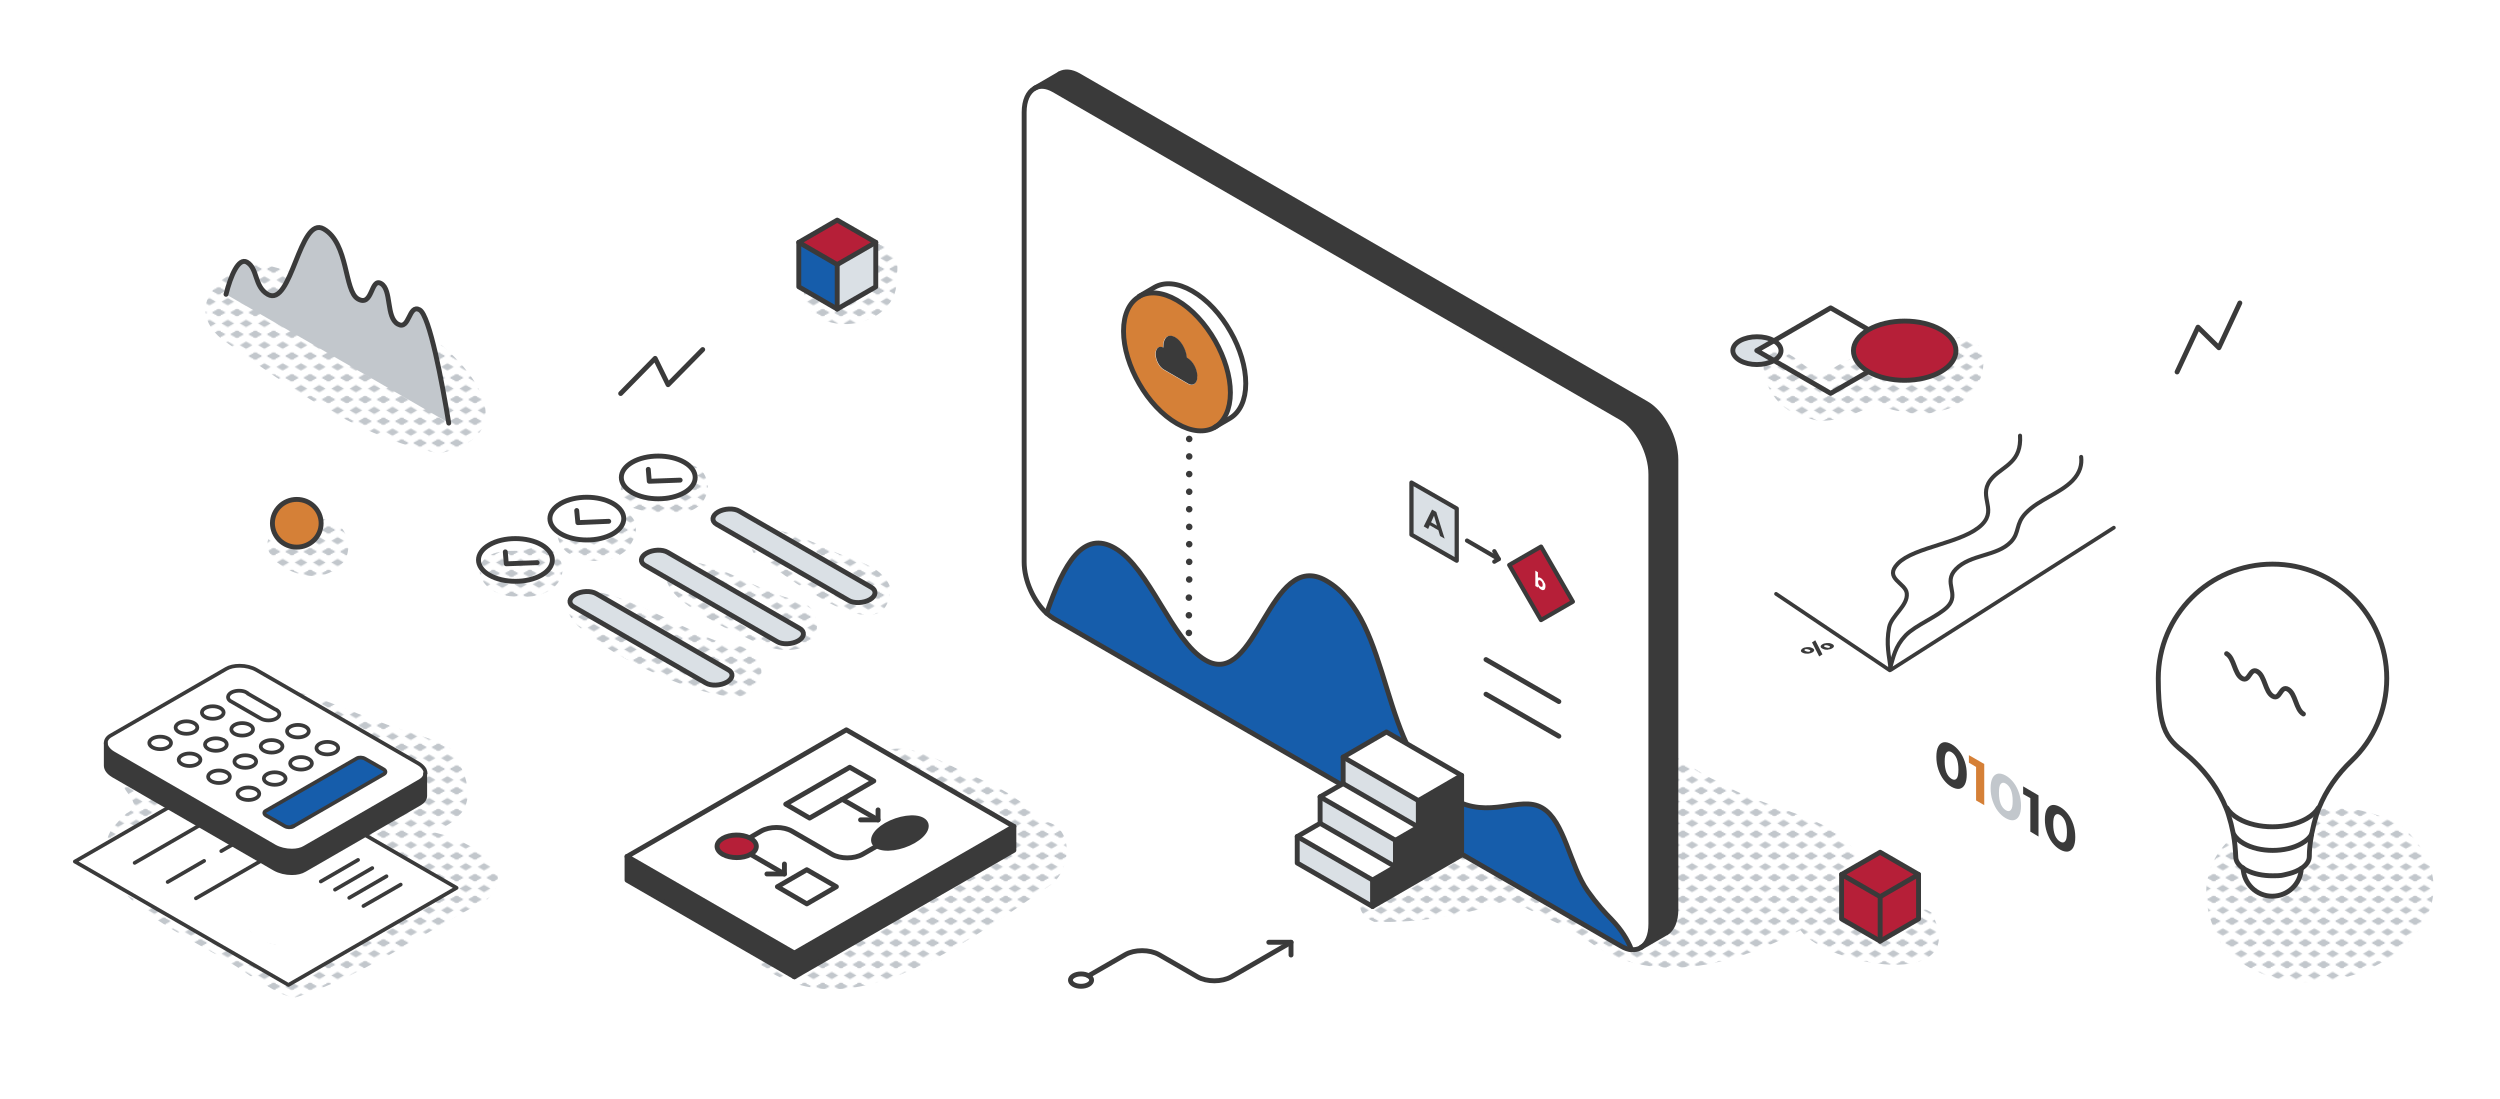 <?xml version="1.0" encoding="UTF-8"?>
<svg xmlns="http://www.w3.org/2000/svg" xmlns:xlink="http://www.w3.org/1999/xlink" id="Layer_1" data-name="Layer 1" version="1.1" viewBox="0 0 1529.8 672.4">
  <defs>
    <style>
      .cls-1 {
        fill: url(#New_Pattern-7);
      }

      .cls-1, .cls-2, .cls-3, .cls-4, .cls-5, .cls-6, .cls-7, .cls-8, .cls-9, .cls-10, .cls-11, .cls-12, .cls-13, .cls-14, .cls-15, .cls-16, .cls-17 {
        stroke-width: 0px;
      }

      .cls-2 {
        fill: url(#New_Pattern-4);
      }

      .cls-3 {
        fill: url(#New_Pattern-3);
      }

      .cls-4 {
        fill: url(#New_Pattern-9);
      }

      .cls-5 {
        fill: url(#New_Pattern-2);
      }

      .cls-6 {
        fill: url(#New_Pattern-5);
      }

      .cls-7 {
        fill: url(#New_Pattern-8);
      }

      .cls-8 {
        fill: url(#New_Pattern-6);
      }

      .cls-9, .cls-18 {
        fill: #b61f38;
      }

      .cls-19 {
        stroke-width: 2.3px;
      }

      .cls-19, .cls-20, .cls-18, .cls-21, .cls-22, .cls-23, .cls-24, .cls-25, .cls-26, .cls-27 {
        stroke: #3a3a3a;
        stroke-linecap: round;
        stroke-linejoin: round;
      }

      .cls-19, .cls-10, .cls-21, .cls-22, .cls-23, .cls-24, .cls-25, .cls-26, .cls-27 {
        fill: none;
      }

      .cls-20, .cls-18, .cls-21 {
        stroke-width: 3px;
      }

      .cls-20, .cls-15 {
        fill: #d58037;
      }

      .cls-11 {
        fill: #c2c7cc;
      }

      .cls-12 {
        fill: #3a3a3a;
      }

      .cls-22 {
        stroke-dasharray: 0 0 0 0 0 0 0 10.8;
      }

      .cls-22, .cls-26 {
        stroke-width: 4px;
      }

      .cls-13 {
        fill: url(#New_Pattern);
      }

      .cls-14 {
        fill: #165dab;
      }

      .cls-23 {
        stroke-width: 2.6px;
      }

      .cls-24 {
        stroke-width: 2.6px;
      }

      .cls-25 {
        stroke-width: 2.5px;
      }

      .cls-16 {
        fill: #fff;
      }

      .cls-17 {
        fill: #dae0e5;
      }

      .cls-27 {
        stroke-width: 2.3px;
      }
    </style>
    <pattern id="New_Pattern" data-name="New Pattern" x="0" y="0" width="16" height="19" patternTransform="translate(-5018.2 -10714.7) scale(.7 -.7)" patternUnits="userSpaceOnUse" viewBox="0 0 16 19">
      <g>
        <rect class="cls-10" width="16" height="19"></rect>
        <g>
          <rect class="cls-10" width="16" height="19"></rect>
          <polygon class="cls-11" points="16 -3.2 10.5 0 16 3.2 21.5 0 16 -3.2"></polygon>
          <g>
            <polygon class="cls-11" points="16 -3.2 10.5 0 16 3.2 21.5 0 16 -3.2"></polygon>
            <polygon class="cls-11" points="0 -3.2 -5.5 0 0 3.2 5.5 0 0 -3.2"></polygon>
          </g>
          <polygon class="cls-11" points="0 -3.2 -5.5 0 0 3.2 5.5 0 0 -3.2"></polygon>
          <g>
            <polygon class="cls-11" points="16 -3.2 10.5 0 16 3.2 21.5 0 16 -3.2"></polygon>
            <polygon class="cls-11" points="16 15.8 10.5 19 16 22.2 21.5 19 16 15.8"></polygon>
          </g>
          <g>
            <polygon class="cls-11" points="16 -3.2 10.5 0 16 3.2 21.5 0 16 -3.2"></polygon>
            <polygon class="cls-11" points="0 -3.2 -5.5 0 0 3.2 5.5 0 0 -3.2"></polygon>
            <polygon class="cls-11" points="8 6.3 2.5 9.5 8 12.7 13.5 9.5 8 6.3"></polygon>
            <polygon class="cls-11" points="16 15.8 10.5 19 16 22.2 21.5 19 16 15.8"></polygon>
            <polygon class="cls-11" points="0 15.8 -5.5 19 0 22.2 5.5 19 0 15.8"></polygon>
          </g>
          <g>
            <polygon class="cls-11" points="0 -3.2 -5.5 0 0 3.2 5.5 0 0 -3.2"></polygon>
            <polygon class="cls-11" points="0 15.8 -5.5 19 0 22.2 5.5 19 0 15.8"></polygon>
          </g>
          <polygon class="cls-11" points="16 15.8 10.5 19 16 22.2 21.5 19 16 15.8"></polygon>
          <g>
            <polygon class="cls-11" points="16 15.8 10.5 19 16 22.2 21.5 19 16 15.8"></polygon>
            <polygon class="cls-11" points="0 15.8 -5.5 19 0 22.2 5.5 19 0 15.8"></polygon>
          </g>
          <polygon class="cls-11" points="0 15.8 -5.5 19 0 22.2 5.5 19 0 15.8"></polygon>
        </g>
      </g>
    </pattern>
    <pattern id="New_Pattern-2" data-name="New Pattern-2" x="0" y="0" width="16" height="19" patternTransform="translate(-5018.2 -10714.7) scale(.7 -.7)" patternUnits="userSpaceOnUse" viewBox="0 0 16 19">
      <g>
        <rect class="cls-10" width="16" height="19"></rect>
        <g>
          <rect class="cls-10" width="16" height="19"></rect>
          <polygon class="cls-11" points="16 -3.2 10.5 0 16 3.2 21.5 0 16 -3.2"></polygon>
          <g>
            <polygon class="cls-11" points="16 -3.2 10.5 0 16 3.2 21.5 0 16 -3.2"></polygon>
            <polygon class="cls-11" points="0 -3.2 -5.5 0 0 3.2 5.5 0 0 -3.2"></polygon>
          </g>
          <polygon class="cls-11" points="0 -3.2 -5.5 0 0 3.2 5.5 0 0 -3.2"></polygon>
          <g>
            <polygon class="cls-11" points="16 -3.2 10.5 0 16 3.2 21.5 0 16 -3.2"></polygon>
            <polygon class="cls-11" points="16 15.8 10.5 19 16 22.2 21.5 19 16 15.8"></polygon>
          </g>
          <g>
            <polygon class="cls-11" points="16 -3.2 10.5 0 16 3.2 21.5 0 16 -3.2"></polygon>
            <polygon class="cls-11" points="0 -3.2 -5.5 0 0 3.2 5.5 0 0 -3.2"></polygon>
            <polygon class="cls-11" points="8 6.3 2.5 9.5 8 12.7 13.5 9.5 8 6.3"></polygon>
            <polygon class="cls-11" points="16 15.8 10.5 19 16 22.2 21.5 19 16 15.8"></polygon>
            <polygon class="cls-11" points="0 15.8 -5.5 19 0 22.2 5.5 19 0 15.8"></polygon>
          </g>
          <g>
            <polygon class="cls-11" points="0 -3.2 -5.5 0 0 3.2 5.5 0 0 -3.2"></polygon>
            <polygon class="cls-11" points="0 15.8 -5.5 19 0 22.2 5.5 19 0 15.8"></polygon>
          </g>
          <polygon class="cls-11" points="16 15.8 10.5 19 16 22.2 21.5 19 16 15.8"></polygon>
          <g>
            <polygon class="cls-11" points="16 15.8 10.5 19 16 22.2 21.5 19 16 15.8"></polygon>
            <polygon class="cls-11" points="0 15.8 -5.5 19 0 22.2 5.5 19 0 15.8"></polygon>
          </g>
          <polygon class="cls-11" points="0 15.8 -5.5 19 0 22.2 5.5 19 0 15.8"></polygon>
        </g>
      </g>
    </pattern>
    <pattern id="New_Pattern-3" data-name="New Pattern-3" x="0" y="0" width="16" height="19" patternTransform="translate(-5018.2 -10714.7) scale(.7 -.7)" patternUnits="userSpaceOnUse" viewBox="0 0 16 19">
      <g>
        <rect class="cls-10" width="16" height="19"></rect>
        <g>
          <rect class="cls-10" width="16" height="19"></rect>
          <polygon class="cls-11" points="16 -3.2 10.5 0 16 3.2 21.5 0 16 -3.2"></polygon>
          <g>
            <polygon class="cls-11" points="16 -3.2 10.5 0 16 3.2 21.5 0 16 -3.2"></polygon>
            <polygon class="cls-11" points="0 -3.2 -5.5 0 0 3.2 5.5 0 0 -3.2"></polygon>
          </g>
          <polygon class="cls-11" points="0 -3.2 -5.5 0 0 3.2 5.5 0 0 -3.2"></polygon>
          <g>
            <polygon class="cls-11" points="16 -3.2 10.5 0 16 3.2 21.5 0 16 -3.2"></polygon>
            <polygon class="cls-11" points="16 15.8 10.5 19 16 22.2 21.5 19 16 15.8"></polygon>
          </g>
          <g>
            <polygon class="cls-11" points="16 -3.2 10.5 0 16 3.2 21.5 0 16 -3.2"></polygon>
            <polygon class="cls-11" points="0 -3.2 -5.5 0 0 3.2 5.5 0 0 -3.2"></polygon>
            <polygon class="cls-11" points="8 6.3 2.5 9.5 8 12.7 13.5 9.5 8 6.3"></polygon>
            <polygon class="cls-11" points="16 15.8 10.5 19 16 22.2 21.5 19 16 15.8"></polygon>
            <polygon class="cls-11" points="0 15.8 -5.5 19 0 22.2 5.5 19 0 15.8"></polygon>
          </g>
          <g>
            <polygon class="cls-11" points="0 -3.2 -5.5 0 0 3.2 5.5 0 0 -3.2"></polygon>
            <polygon class="cls-11" points="0 15.8 -5.5 19 0 22.2 5.5 19 0 15.8"></polygon>
          </g>
          <polygon class="cls-11" points="16 15.8 10.5 19 16 22.2 21.5 19 16 15.8"></polygon>
          <g>
            <polygon class="cls-11" points="16 15.8 10.5 19 16 22.2 21.5 19 16 15.8"></polygon>
            <polygon class="cls-11" points="0 15.8 -5.5 19 0 22.2 5.5 19 0 15.8"></polygon>
          </g>
          <polygon class="cls-11" points="0 15.8 -5.5 19 0 22.2 5.5 19 0 15.8"></polygon>
        </g>
      </g>
    </pattern>
    <pattern id="New_Pattern-4" data-name="New Pattern-4" x="0" y="0" width="16" height="19" patternTransform="translate(-5018.2 -10714.7) scale(.7 -.7)" patternUnits="userSpaceOnUse" viewBox="0 0 16 19">
      <g>
        <rect class="cls-10" width="16" height="19"></rect>
        <g>
          <rect class="cls-10" width="16" height="19"></rect>
          <polygon class="cls-11" points="16 -3.2 10.5 0 16 3.2 21.5 0 16 -3.2"></polygon>
          <g>
            <polygon class="cls-11" points="16 -3.2 10.5 0 16 3.2 21.5 0 16 -3.2"></polygon>
            <polygon class="cls-11" points="0 -3.2 -5.5 0 0 3.2 5.5 0 0 -3.2"></polygon>
          </g>
          <polygon class="cls-11" points="0 -3.2 -5.5 0 0 3.2 5.5 0 0 -3.2"></polygon>
          <g>
            <polygon class="cls-11" points="16 -3.2 10.5 0 16 3.2 21.5 0 16 -3.2"></polygon>
            <polygon class="cls-11" points="16 15.8 10.5 19 16 22.2 21.5 19 16 15.8"></polygon>
          </g>
          <g>
            <polygon class="cls-11" points="16 -3.2 10.5 0 16 3.2 21.5 0 16 -3.2"></polygon>
            <polygon class="cls-11" points="0 -3.2 -5.5 0 0 3.2 5.5 0 0 -3.2"></polygon>
            <polygon class="cls-11" points="8 6.3 2.5 9.5 8 12.7 13.5 9.5 8 6.3"></polygon>
            <polygon class="cls-11" points="16 15.8 10.5 19 16 22.2 21.5 19 16 15.8"></polygon>
            <polygon class="cls-11" points="0 15.8 -5.5 19 0 22.2 5.5 19 0 15.8"></polygon>
          </g>
          <g>
            <polygon class="cls-11" points="0 -3.2 -5.5 0 0 3.2 5.5 0 0 -3.2"></polygon>
            <polygon class="cls-11" points="0 15.8 -5.5 19 0 22.2 5.5 19 0 15.8"></polygon>
          </g>
          <polygon class="cls-11" points="16 15.8 10.5 19 16 22.2 21.5 19 16 15.8"></polygon>
          <g>
            <polygon class="cls-11" points="16 15.8 10.5 19 16 22.2 21.5 19 16 15.8"></polygon>
            <polygon class="cls-11" points="0 15.8 -5.5 19 0 22.2 5.5 19 0 15.8"></polygon>
          </g>
          <polygon class="cls-11" points="0 15.8 -5.5 19 0 22.2 5.5 19 0 15.8"></polygon>
        </g>
      </g>
    </pattern>
    <pattern id="New_Pattern-5" data-name="New Pattern-5" x="0" y="0" width="16" height="19" patternTransform="translate(-5018.2 -10714.7) scale(.7 -.7)" patternUnits="userSpaceOnUse" viewBox="0 0 16 19">
      <g>
        <rect class="cls-10" width="16" height="19"></rect>
        <g>
          <rect class="cls-10" width="16" height="19"></rect>
          <polygon class="cls-11" points="16 -3.2 10.5 0 16 3.2 21.5 0 16 -3.2"></polygon>
          <g>
            <polygon class="cls-11" points="16 -3.2 10.5 0 16 3.2 21.5 0 16 -3.2"></polygon>
            <polygon class="cls-11" points="0 -3.2 -5.5 0 0 3.2 5.5 0 0 -3.2"></polygon>
          </g>
          <polygon class="cls-11" points="0 -3.2 -5.5 0 0 3.2 5.5 0 0 -3.2"></polygon>
          <g>
            <polygon class="cls-11" points="16 -3.2 10.5 0 16 3.2 21.5 0 16 -3.2"></polygon>
            <polygon class="cls-11" points="16 15.8 10.5 19 16 22.2 21.5 19 16 15.8"></polygon>
          </g>
          <g>
            <polygon class="cls-11" points="16 -3.2 10.5 0 16 3.2 21.5 0 16 -3.2"></polygon>
            <polygon class="cls-11" points="0 -3.2 -5.5 0 0 3.2 5.5 0 0 -3.2"></polygon>
            <polygon class="cls-11" points="8 6.3 2.5 9.5 8 12.7 13.5 9.5 8 6.3"></polygon>
            <polygon class="cls-11" points="16 15.8 10.5 19 16 22.2 21.5 19 16 15.8"></polygon>
            <polygon class="cls-11" points="0 15.8 -5.5 19 0 22.2 5.5 19 0 15.8"></polygon>
          </g>
          <g>
            <polygon class="cls-11" points="0 -3.2 -5.5 0 0 3.2 5.5 0 0 -3.2"></polygon>
            <polygon class="cls-11" points="0 15.8 -5.5 19 0 22.2 5.5 19 0 15.8"></polygon>
          </g>
          <polygon class="cls-11" points="16 15.8 10.5 19 16 22.2 21.5 19 16 15.8"></polygon>
          <g>
            <polygon class="cls-11" points="16 15.8 10.5 19 16 22.2 21.5 19 16 15.8"></polygon>
            <polygon class="cls-11" points="0 15.8 -5.5 19 0 22.2 5.5 19 0 15.8"></polygon>
          </g>
          <polygon class="cls-11" points="0 15.8 -5.5 19 0 22.2 5.5 19 0 15.8"></polygon>
        </g>
      </g>
    </pattern>
    <pattern id="New_Pattern-6" data-name="New Pattern-6" x="0" y="0" width="16" height="19" patternTransform="translate(-5018.2 -10714.7) scale(.7 -.7)" patternUnits="userSpaceOnUse" viewBox="0 0 16 19">
      <g>
        <rect class="cls-10" width="16" height="19"></rect>
        <g>
          <rect class="cls-10" width="16" height="19"></rect>
          <polygon class="cls-11" points="16 -3.2 10.5 0 16 3.2 21.5 0 16 -3.2"></polygon>
          <g>
            <polygon class="cls-11" points="16 -3.2 10.5 0 16 3.2 21.5 0 16 -3.2"></polygon>
            <polygon class="cls-11" points="0 -3.2 -5.5 0 0 3.2 5.5 0 0 -3.2"></polygon>
          </g>
          <polygon class="cls-11" points="0 -3.2 -5.5 0 0 3.2 5.5 0 0 -3.2"></polygon>
          <g>
            <polygon class="cls-11" points="16 -3.2 10.5 0 16 3.2 21.5 0 16 -3.2"></polygon>
            <polygon class="cls-11" points="16 15.8 10.5 19 16 22.2 21.5 19 16 15.8"></polygon>
          </g>
          <g>
            <polygon class="cls-11" points="16 -3.2 10.5 0 16 3.2 21.5 0 16 -3.2"></polygon>
            <polygon class="cls-11" points="0 -3.2 -5.5 0 0 3.2 5.5 0 0 -3.2"></polygon>
            <polygon class="cls-11" points="8 6.3 2.5 9.5 8 12.7 13.5 9.5 8 6.3"></polygon>
            <polygon class="cls-11" points="16 15.8 10.5 19 16 22.2 21.5 19 16 15.8"></polygon>
            <polygon class="cls-11" points="0 15.8 -5.5 19 0 22.2 5.5 19 0 15.8"></polygon>
          </g>
          <g>
            <polygon class="cls-11" points="0 -3.2 -5.5 0 0 3.2 5.5 0 0 -3.2"></polygon>
            <polygon class="cls-11" points="0 15.8 -5.5 19 0 22.2 5.5 19 0 15.8"></polygon>
          </g>
          <polygon class="cls-11" points="16 15.8 10.5 19 16 22.2 21.5 19 16 15.8"></polygon>
          <g>
            <polygon class="cls-11" points="16 15.8 10.5 19 16 22.2 21.5 19 16 15.8"></polygon>
            <polygon class="cls-11" points="0 15.8 -5.5 19 0 22.2 5.5 19 0 15.8"></polygon>
          </g>
          <polygon class="cls-11" points="0 15.8 -5.5 19 0 22.2 5.5 19 0 15.8"></polygon>
        </g>
      </g>
    </pattern>
    <pattern id="New_Pattern-7" data-name="New Pattern-7" x="0" y="0" width="16" height="19" patternTransform="translate(-5018.2 -10714.7) scale(.7 -.7)" patternUnits="userSpaceOnUse" viewBox="0 0 16 19">
      <g>
        <rect class="cls-10" width="16" height="19"></rect>
        <g>
          <rect class="cls-10" width="16" height="19"></rect>
          <polygon class="cls-11" points="16 -3.2 10.5 0 16 3.2 21.5 0 16 -3.2"></polygon>
          <g>
            <polygon class="cls-11" points="16 -3.2 10.5 0 16 3.2 21.5 0 16 -3.2"></polygon>
            <polygon class="cls-11" points="0 -3.2 -5.5 0 0 3.2 5.5 0 0 -3.2"></polygon>
          </g>
          <polygon class="cls-11" points="0 -3.2 -5.5 0 0 3.2 5.5 0 0 -3.2"></polygon>
          <g>
            <polygon class="cls-11" points="16 -3.2 10.5 0 16 3.2 21.5 0 16 -3.2"></polygon>
            <polygon class="cls-11" points="16 15.8 10.5 19 16 22.2 21.5 19 16 15.8"></polygon>
          </g>
          <g>
            <polygon class="cls-11" points="16 -3.2 10.5 0 16 3.2 21.5 0 16 -3.2"></polygon>
            <polygon class="cls-11" points="0 -3.2 -5.5 0 0 3.2 5.5 0 0 -3.2"></polygon>
            <polygon class="cls-11" points="8 6.3 2.5 9.5 8 12.7 13.5 9.5 8 6.3"></polygon>
            <polygon class="cls-11" points="16 15.8 10.5 19 16 22.2 21.5 19 16 15.8"></polygon>
            <polygon class="cls-11" points="0 15.8 -5.5 19 0 22.2 5.5 19 0 15.8"></polygon>
          </g>
          <g>
            <polygon class="cls-11" points="0 -3.2 -5.5 0 0 3.2 5.5 0 0 -3.2"></polygon>
            <polygon class="cls-11" points="0 15.8 -5.5 19 0 22.2 5.5 19 0 15.8"></polygon>
          </g>
          <polygon class="cls-11" points="16 15.8 10.5 19 16 22.2 21.5 19 16 15.8"></polygon>
          <g>
            <polygon class="cls-11" points="16 15.8 10.5 19 16 22.2 21.5 19 16 15.8"></polygon>
            <polygon class="cls-11" points="0 15.8 -5.5 19 0 22.2 5.5 19 0 15.8"></polygon>
          </g>
          <polygon class="cls-11" points="0 15.8 -5.5 19 0 22.2 5.5 19 0 15.8"></polygon>
        </g>
      </g>
    </pattern>
    <pattern id="New_Pattern-8" data-name="New Pattern-8" x="0" y="0" width="16" height="19" patternTransform="translate(-5018.2 -10714.7) scale(.7 -.7)" patternUnits="userSpaceOnUse" viewBox="0 0 16 19">
      <g>
        <rect class="cls-10" width="16" height="19"></rect>
        <g>
          <rect class="cls-10" width="16" height="19"></rect>
          <polygon class="cls-11" points="16 -3.2 10.5 0 16 3.2 21.5 0 16 -3.2"></polygon>
          <g>
            <polygon class="cls-11" points="16 -3.2 10.5 0 16 3.2 21.5 0 16 -3.2"></polygon>
            <polygon class="cls-11" points="0 -3.2 -5.5 0 0 3.2 5.5 0 0 -3.2"></polygon>
          </g>
          <polygon class="cls-11" points="0 -3.2 -5.5 0 0 3.2 5.5 0 0 -3.2"></polygon>
          <g>
            <polygon class="cls-11" points="16 -3.2 10.5 0 16 3.2 21.5 0 16 -3.2"></polygon>
            <polygon class="cls-11" points="16 15.8 10.5 19 16 22.2 21.5 19 16 15.8"></polygon>
          </g>
          <g>
            <polygon class="cls-11" points="16 -3.2 10.5 0 16 3.2 21.5 0 16 -3.2"></polygon>
            <polygon class="cls-11" points="0 -3.2 -5.5 0 0 3.2 5.5 0 0 -3.2"></polygon>
            <polygon class="cls-11" points="8 6.3 2.5 9.5 8 12.7 13.5 9.5 8 6.3"></polygon>
            <polygon class="cls-11" points="16 15.8 10.5 19 16 22.2 21.5 19 16 15.8"></polygon>
            <polygon class="cls-11" points="0 15.8 -5.5 19 0 22.2 5.5 19 0 15.8"></polygon>
          </g>
          <g>
            <polygon class="cls-11" points="0 -3.2 -5.5 0 0 3.2 5.5 0 0 -3.2"></polygon>
            <polygon class="cls-11" points="0 15.8 -5.5 19 0 22.2 5.5 19 0 15.8"></polygon>
          </g>
          <polygon class="cls-11" points="16 15.8 10.5 19 16 22.2 21.5 19 16 15.8"></polygon>
          <g>
            <polygon class="cls-11" points="16 15.8 10.5 19 16 22.2 21.5 19 16 15.8"></polygon>
            <polygon class="cls-11" points="0 15.8 -5.5 19 0 22.2 5.5 19 0 15.8"></polygon>
          </g>
          <polygon class="cls-11" points="0 15.8 -5.5 19 0 22.2 5.5 19 0 15.8"></polygon>
        </g>
      </g>
    </pattern>
    <pattern id="New_Pattern-9" data-name="New Pattern-9" x="0" y="0" width="16" height="19" patternTransform="translate(-5018.2 -10714.7) scale(.7 -.7)" patternUnits="userSpaceOnUse" viewBox="0 0 16 19">
      <g>
        <rect class="cls-10" width="16" height="19"></rect>
        <g>
          <rect class="cls-10" width="16" height="19"></rect>
          <polygon class="cls-11" points="16 -3.2 10.5 0 16 3.2 21.5 0 16 -3.2"></polygon>
          <g>
            <polygon class="cls-11" points="16 -3.2 10.5 0 16 3.2 21.5 0 16 -3.2"></polygon>
            <polygon class="cls-11" points="0 -3.2 -5.5 0 0 3.2 5.5 0 0 -3.2"></polygon>
          </g>
          <polygon class="cls-11" points="0 -3.2 -5.5 0 0 3.2 5.5 0 0 -3.2"></polygon>
          <g>
            <polygon class="cls-11" points="16 -3.2 10.5 0 16 3.2 21.5 0 16 -3.2"></polygon>
            <polygon class="cls-11" points="16 15.8 10.5 19 16 22.2 21.5 19 16 15.8"></polygon>
          </g>
          <g>
            <polygon class="cls-11" points="16 -3.2 10.5 0 16 3.2 21.5 0 16 -3.2"></polygon>
            <polygon class="cls-11" points="0 -3.2 -5.5 0 0 3.2 5.5 0 0 -3.2"></polygon>
            <polygon class="cls-11" points="8 6.3 2.5 9.5 8 12.7 13.5 9.5 8 6.3"></polygon>
            <polygon class="cls-11" points="16 15.8 10.5 19 16 22.2 21.5 19 16 15.8"></polygon>
            <polygon class="cls-11" points="0 15.8 -5.5 19 0 22.2 5.5 19 0 15.8"></polygon>
          </g>
          <g>
            <polygon class="cls-11" points="0 -3.2 -5.5 0 0 3.2 5.5 0 0 -3.2"></polygon>
            <polygon class="cls-11" points="0 15.8 -5.5 19 0 22.2 5.5 19 0 15.8"></polygon>
          </g>
          <polygon class="cls-11" points="16 15.8 10.5 19 16 22.2 21.5 19 16 15.8"></polygon>
          <g>
            <polygon class="cls-11" points="16 15.8 10.5 19 16 22.2 21.5 19 16 15.8"></polygon>
            <polygon class="cls-11" points="0 15.8 -5.5 19 0 22.2 5.5 19 0 15.8"></polygon>
          </g>
          <polygon class="cls-11" points="0 15.8 -5.5 19 0 22.2 5.5 19 0 15.8"></polygon>
        </g>
      </g>
    </pattern>
  </defs>
  <path class="cls-13" d="M1470.1,505.8c-54.5-32.1-151.9,1.5-109.8,73.7,54.8,58.1,175.5-13.1,109.8-73.7Z"></path>
  <path class="cls-16" d="M1406.6,532.4c.6-.3,1.1-.6,1.6-.9-.4,9.4-8.2,16.9-17.8,16.9s-17.5-7.7-17.8-17.3c.7.5,1.4.9,2.2,1.3,4.4,2.3,10.1,3.4,15.9,3.4s5.8-.3,8.5-.9,5.2-1.4,7.4-2.6h0Z"></path>
  <path class="cls-16" d="M1372.7,531.1c-3-2-4.4-4.5-4.4-6.9,0-4.6-.6-9.1-1.4-13.6,1.2,2,3.2,3.9,6,5.5,9.8,5.7,25.8,5.7,35.6,0,2.8-1.6,4.8-3.5,6-5.5-.8,4.5-1.2,9-1.4,13.6,0,2.6-1.7,5.2-5,7.3-.5.3-1,.6-1.6.9-2.2,1.1-4.7,2-7.4,2.6s-5.6.9-8.5.9c-5.7,0-11.5-1.1-15.9-3.4-.8-.4-1.5-.8-2.2-1.3h.2Z"></path>
  <path class="cls-16" d="M1366.9,510.6c0-.5-.2-.9-.3-1.4h0c-.7-3.6-1.6-7.1-2.7-10.6-.5-1.4-1-2.8-1.5-4.2h.3c1.4,2.3,3.8,4.5,7,6.4,11.6,6.7,30.3,6.7,41.8,0,3.3-1.9,5.7-4.1,7.1-6.5l.4.2c-.6,1.4-1.1,2.8-1.5,4.2-1.1,3.5-2,7-2.7,10.6h0c0,.5-.2.9-.3,1.4-1.2,2-3.2,3.9-6,5.5-9.8,5.7-25.8,5.7-35.6,0-2.8-1.6-4.8-3.5-6-5.5h0Z"></path>
  <path class="cls-16" d="M1342.4,465.5c-13.3-12.7-21.5-30.6-21.5-50.4,0-38.6,31.3-69.9,69.9-69.9s69.9,31.3,69.9,69.9-8.3,37.7-21.5,50.4c-8.6,8.2-15.6,18-20,29l-.4-.2c-1.4,2.4-3.8,4.6-7.1,6.5-11.6,6.7-30.3,6.7-41.8,0-3.3-1.9-5.6-4.1-7-6.5h-.3c-4.4-10.9-11.4-20.6-20-28.9h-.2Z"></path>
  <path class="cls-21" d="M1419,494.5c4.4-11,11.4-20.8,20-29,13.3-12.7,21.5-30.6,21.5-50.4,0-38.6-31.3-69.9-69.9-69.9s-69.9,31.3-69.9,69.9,8.3,37.7,21.5,50.4c8.6,8.2,15.6,18,20,29,.6,1.4,1.1,2.8,1.5,4.2,1.1,3.5,2,7,2.7,10.6h0c0,.5.2.9.3,1.4.8,4.5,1.2,9,1.4,13.6,0,2.5,1.5,4.9,4.4,6.9.7.5,1.4.9,2.2,1.3,4.4,2.3,10.1,3.4,15.9,3.4s5.8-.3,8.5-.9,5.2-1.4,7.4-2.6c.6-.3,1.1-.6,1.6-.9,3.3-2.1,5-4.7,5-7.3,0-4.6.6-9.1,1.4-13.6,0-.5.2-.9.3-1.4h0c.7-3.6,1.6-7.1,2.7-10.6.5-1.4,1-2.8,1.5-4.2h0Z"></path>
  <path class="cls-21" d="M1362.5,400c4.7,2.7,4.7,12.3,9.4,15.1,4.7,2.7,4.7-6.9,9.4-4.2,4.7,2.7,4.7,12.4,9.4,15.1,4.7,2.7,4.7-6.9,9.4-4.2,4.7,2.7,4.7,12.4,9.4,15.1"></path>
  <path class="cls-21" d="M1414.5,510.6h0c-1.2,2-3.2,3.9-6,5.5-9.8,5.7-25.8,5.7-35.6,0-2.8-1.6-4.8-3.5-6-5.5"></path>
  <path class="cls-21" d="M1418.6,494.4c-1.4,2.4-3.8,4.6-7.1,6.5-11.6,6.7-30.3,6.7-41.8,0-3.3-1.9-5.6-4.1-7-6.5"></path>
  <path class="cls-21" d="M1408.2,531.5c-.4,9.4-8.2,16.9-17.8,16.9s-17.5-7.7-17.8-17.3"></path>
  <path class="cls-13" d="M441,563.9c55.7,84.2,138.2,20.9,201.4-22,14.3-9.8,15.2-39.3-6.1-39.4-12-16.7-32-23.3-49.7-31.8-13.2-5.9-28.7-15.2-43.7-11.9-18.1,5.4-13.8,28.9,2.1,34.7,16.5,6.9,32.8,13.2,48.5,21.3-27.8,15-56.1,28.8-82.4,46.3-19.3,18.8-26.4,6.4-47.5-1.6-5.8-1.8-30.9-7.6-22.7,4.5h.1Z"></path>
  <polygon class="cls-12" points="486.1 583.2 383.7 524.1 383.7 538.6 486.1 597.7 486.1 583.2"></polygon>
  <path class="cls-9" d="M442.3,522.8c4.7,2.7,12.2,2.7,17,0h.1c4.7-2.8,4.7-7.1,0-9.8-.2,0-.4-.2-.6-.3-4.8-2.3-11.9-2.3-16.4.3-4.7,2.7-4.7,7.1,0,9.8h-.1Z"></path>
  <polygon class="cls-16" points="475.7 542.6 493.7 553.1 511.8 542.6 493.7 532.2 475.7 542.6"></polygon>
  <polygon class="cls-12" points="486.1 583.2 486.1 597.7 620.4 520.3 620.4 505.7 486.1 583.2"></polygon>
  <polygon class="cls-16" points="495.4 500.6 515.4 489.1 534.7 477.9 520 469.5 480.8 492.1 495.4 500.6"></polygon>
  <path class="cls-12" d="M536.8,517.8c4.6,2.7,14.5,1.3,22.2-3.1,7.6-4.4,10.1-10.1,5.5-12.8-4.6-2.7-14.5-1.3-22.2,3.1-7.5,4.4-10,10-5.6,12.7h0s0,0,.2,0h-.1Z"></path>
  <path class="cls-16" d="M442.3,512.9c4.5-2.6,11.7-2.7,16.4-.3.2,0,.4.2.6.3,4.7,2.7,4.7,7.1,0,9.8h-.1c-4.7,2.7-12.3,2.6-17,0-4.7-2.7-4.7-7.1,0-9.8h.1ZM542.3,505c7.6-4.4,17.6-5.8,22.2-3.1,4.6,2.7,2.2,8.4-5.5,12.8-7.6,4.4-17.6,5.9-22.2,3.1,0,0,0,0-.2,0h0c-4.4-2.7-1.9-8.3,5.6-12.7h.1ZM515.4,489.1l-19.9,11.5-14.7-8.5,39.2-22.7,14.7,8.5-19.3,11.1h0ZM383.7,524.1l102.4,59.2,134.2-77.5-102.4-59.1-134.2,77.5h0ZM493.7,553.1l-18.1-10.4,18.1-10.4,18.1,10.4-18.1,10.4Z"></path>
  <polyline class="cls-21" points="620.4 505.7 620.4 520.3 486.1 597.7 383.7 538.6 383.7 524.1"></polyline>
  <polygon class="cls-21" points="383.7 524.1 517.9 446.6 620.4 505.7 486.1 583.2 383.7 524.1"></polygon>
  <line class="cls-21" x1="486.1" y1="583.2" x2="486.1" y2="597.7"></line>
  <polygon class="cls-21" points="495.4 500.6 515.4 489.1 534.7 477.9 520 469.5 480.8 492.1 495.4 500.6"></polygon>
  <path class="cls-21" d="M536.6,517.7s0,0,.2,0c4.6,2.7,14.5,1.3,22.2-3.1,7.6-4.4,10.1-10.1,5.5-12.8-4.6-2.7-14.5-1.3-22.2,3.1-7.5,4.4-10,10-5.6,12.7"></path>
  <path class="cls-21" d="M459.3,522.8c-4.7,2.7-12.3,2.6-17,0-4.7-2.7-4.7-7.1,0-9.8,4.5-2.6,11.7-2.7,16.4-.3.2,0,.4.2.6.3,4.7,2.7,4.7,7.1,0,9.8h-.1.1Z"></path>
  <polygon class="cls-21" points="493.7 553.1 511.8 542.6 493.7 532.2 475.7 542.6 493.7 553.1"></polygon>
  <polyline class="cls-21" points="526.6 501.7 537.3 501.7 537.3 495.6"></polyline>
  <path class="cls-21" d="M536.6,517.7h0l-8.7,5c-5.2,3-13.7,3-18.9,0l-24.4-14.1c-5.2-3-13.7-3-18.9,0l-6.9,4"></path>
  <line class="cls-21" x1="515.4" y1="489.1" x2="537.3" y2="501.7"></line>
  <polyline class="cls-21" points="469.3 534.8 480 534.8 480 528.7"></polyline>
  <line class="cls-21" x1="459.3" y1="522.8" x2="480" y2="534.8"></line>
  <path class="cls-13" d="M968.5,573.2c-14.3-8.8-29.8-13.9-44.2-22.9-26.3,9.7-55.7,14.6-83.4,13.8-21.6-9.3,2.3-29.8,16.3-31.8,15.2-4.8,46.2-12.1,53.5-16,10.4-9.7,28.2-4.6,30.6,9.8,16.4,4.7,32,11.6,47.3,19.1-1.4-24.1,24.3-21,40.9-23.1-12.4-13.8-67.5-35.3-47.9-60.9,7.5-32.4,54.1,13.1,71.7,17.6,24.8,19,112.2,24.9,73.4,70.4,17.8,6.6,39.5-.4,55.2,9.2,25.6,48.6-64.1,32.9-80.2,10.8-39.4,20.8-92.9,37.2-133.2,4h0Z"></path>
  <path class="cls-12" d="M1025.5,392.8v163.7c0,7.1-2.4,12.1-6,14.4,0,0,0,0-.2,0l-15.1,8.7c3.7-2.3,6-7.3,6-14.4v-275.2c0-13.3-8.1-28.7-18.1-34.5L644.8,55c-4.4-2.5-8.4-2.8-11.5-1.1l15.2-8.8c3.1-1.6,7.1-1.4,11.5,1.1l347.4,200.6c10,5.8,18.1,21.2,18.1,34.5v111.5Z"></path>
  <path class="cls-16" d="M741,242.7c4.1-5.3,6.4-12.9,6.4-22.5s-3.1-23.1-8.4-34.4c-7.9-16.9-20.6-32.4-34.9-40.6-23.9-13.8-43.3-2.6-43.3,25s19.4,61.2,43.3,75.1c15.6,9,29.3,7.4,36.9-2.5h0ZM1010.2,401.6v163.7c0,7.1-2.3,12.2-6,14.4,0,0,0,0-.3.2-1.7,1-3.6,1.4-5.7,1.1h0c-2.4-6.1-6.2-12.1-12-18.2-4.2-4.2-9-9.4-14.8-17.6-10.8-15.4-13.9-42.9-27.9-50.9-13.7-7.9-31.9,7.7-55-5.6-45.7-26.4-35.3-109.2-77-133.3-35-20.2-42.6,66.7-73.9,48.6-20.8-12-34.1-56.3-55.5-68.6-19.1-11.1-31.2,9.1-41.7,39.8-7.9-7.1-13.8-20-13.8-31.4V68.7c0-7.3,2.4-12.4,6.3-14.6l.3-.2c3.1-1.6,7.1-1.4,11.5,1.1l347.4,200.6c10,5.8,18.1,21.2,18.1,34.5v111.5h0ZM976.2,352.3c0-18.8-9-40.4-22.3-56.6-6.2-7.6-13.4-14-21-18.4-23.9-13.8-43.3-2.6-43.3,25s15.8,54.7,36.5,70.5c2.2,1.7,4.5,3.2,6.9,4.6,23.9,13.8,43.3,2.6,43.3-25h-.1ZM861.8,286.3c0-27.6-19.4-61.2-43.3-75.1-5.5-3.2-10.8-5-15.6-5.7-16.2-2.1-27.7,9.4-27.7,30.7s10.6,44.2,25.8,60.7c5.4,5.8,11.3,10.8,17.5,14.4,23.9,13.8,43.3,2.6,43.3-25Z"></path>
  <path class="cls-16" d="M944.2,310.1c7.2,8.8,12.1,20.5,12.1,30.8,0,15-10.5,21.1-23.5,13.6-1.3-.7-2.5-1.6-3.7-2.5-11.2-8.5-19.8-24.7-19.8-38.3s10.5-21.1,23.5-13.6c4.1,2.4,8,5.9,11.4,10Z"></path>
  <path class="cls-16" d="M818.4,234.1c13,7.5,23.5,25.8,23.5,40.8s-10.5,21.1-23.5,13.6c-3.4-1.9-6.6-4.6-9.5-7.8-8.3-9-14-21.9-14-33s6.2-17.8,15-16.7c2.6.3,5.5,1.4,8.5,3.1h0Z"></path>
  <path class="cls-21" d="M998.2,581.1c2.1.2,4.1-.2,5.7-1.1,0,0,.2,0,.3-.2,3.7-2.3,6-7.3,6-14.4v-275.2c0-13.3-8.1-28.7-18.1-34.5L644.8,55c-4.4-2.5-8.4-2.8-11.5-1.1"></path>
  <path class="cls-14" d="M986.2,562.8c5.8,6.1,9.6,12.1,12,18.2-1.9-.2-3.9-.9-6.1-2.1l-347.4-200.6c-1.5-.8-2.9-1.9-4.3-3.2,10.5-30.8,22.5-50.9,41.7-39.8,21.4,12.3,34.7,56.6,55.5,68.6,31.4,18.1,38.9-68.8,73.9-48.6,41.7,24.1,31.3,106.9,77,133.3,23,13.3,41.3-2.3,55,5.6,13.9,8,17,35.5,27.9,50.9,5.8,8.2,10.6,13.3,14.8,17.6h0Z"></path>
  <path class="cls-21" d="M648.2,45.3l-15.2,8.8c-3.8,2.2-6.3,7.3-6.3,14.6v275.2c0,11.4,5.9,24.2,13.8,31.4,1.4,1.2,2.8,2.3,4.3,3.2l347.4,200.6c2.1,1.2,4.2,1.9,6.1,2.1"></path>
  <path class="cls-21" d="M640.5,375.2c10.5-30.8,22.5-50.9,41.7-39.8,21.4,12.3,34.7,56.6,55.5,68.6,31.4,18.1,38.9-68.8,73.9-48.6,41.7,24.1,31.3,106.9,77,133.3,23,13.3,41.3-2.3,55,5.6,13.9,8,17,35.5,27.9,50.9,5.8,8.2,10.6,13.3,14.8,17.6,5.8,6.1,9.6,12.1,12,18.2h0"></path>
  <line class="cls-21" x1="909.3" y1="403.6" x2="953.9" y2="429.3"></line>
  <line class="cls-21" x1="909.3" y1="424.8" x2="953.9" y2="450.5"></line>
  <path class="cls-21" d="M1004.2,579.7l15.1-8.7s0,0,.2,0c3.7-2.3,6-7.3,6-14.4v-275.2c0-13.3-8.1-28.8-18.1-34.5L660,46.2c-4.4-2.5-8.4-2.8-11.5-1.1"></path>
  <polygon class="cls-12" points="894.4 474.5 894.4 523.2 839.9 554.7 839.9 538.5 853.9 530.4 853.9 514.2 867.9 506.1 867.9 489.9 894.4 474.5"></polygon>
  <polygon class="cls-16" points="894.4 474.5 867.9 489.9 821.9 463.3 848.4 447.9 894.4 474.5"></polygon>
  <polygon class="cls-17" points="867.9 489.9 867.9 506.1 821.9 479.5 821.9 463.3 867.9 489.9"></polygon>
  <polygon class="cls-16" points="867.9 506.1 853.9 514.2 807.8 487.6 821.9 479.5 867.9 506.1"></polygon>
  <polygon class="cls-17" points="853.9 514.2 853.9 530.4 807.8 503.8 807.8 487.6 853.9 514.2"></polygon>
  <polygon class="cls-16" points="853.9 530.4 839.9 538.5 793.8 511.9 807.8 503.8 853.9 530.4"></polygon>
  <polygon class="cls-17" points="839.9 538.5 839.9 554.7 793.8 528.1 793.8 511.9 839.9 538.5"></polygon>
  <polygon class="cls-21" points="853.9 530.4 853.9 514.2 867.9 506.1 867.9 489.9 894.4 474.5 894.4 523.2 839.9 554.7 839.9 538.5 853.9 530.4"></polygon>
  <polyline class="cls-21" points="894.4 474.5 848.4 447.9 821.9 463.3 821.9 479.5 807.8 487.6 807.8 503.8 793.8 511.9 793.8 528.1 839.9 554.7"></polyline>
  <line class="cls-21" x1="867.9" y1="489.9" x2="821.9" y2="463.3"></line>
  <line class="cls-21" x1="853.9" y1="514.2" x2="807.8" y2="487.6"></line>
  <line class="cls-21" x1="839.9" y1="538.5" x2="793.8" y2="511.9"></line>
  <line class="cls-21" x1="853.9" y1="530.4" x2="807.8" y2="503.8"></line>
  <line class="cls-21" x1="867.9" y1="506.1" x2="821.9" y2="479.5"></line>
  <polygon class="cls-9" points="1174 535.1 1174 562.3 1150.5 575.9 1150.5 548.7 1174 535.1"></polygon>
  <polygon class="cls-9" points="1174 535.1 1150.5 548.7 1126.9 535.1 1150.5 521.5 1174 535.1"></polygon>
  <polygon class="cls-9" points="1150.5 548.7 1150.5 575.9 1126.9 562.3 1126.9 535.1 1150.5 548.7"></polygon>
  <polygon class="cls-21" points="1126.9 535.1 1150.5 521.5 1174 535.1 1150.5 548.7 1126.9 535.1"></polygon>
  <line class="cls-21" x1="1150.5" y1="548.7" x2="1150.5" y2="575.9"></line>
  <polyline class="cls-21" points="1126.9 535.1 1126.9 562.3 1150.5 575.9 1174 562.3 1174 535.1"></polyline>
  <path class="cls-21" d="M666.1,597.1l22.4-12.9c5.7-3.3,15-3.3,20.8,0l23.4,13.5c5.7,3.3,15,3.3,20.8,0l36.5-21.1"></path>
  <polyline class="cls-21" points="790 584.4 790 576.6 776.4 576.6"></polyline>
  <path class="cls-21" d="M656.9,602.4c-2.5-1.5-2.5-3.8,0-5.3s6.7-1.5,9.2,0,2.5,3.8,0,5.3-6.7,1.5-9.2,0Z"></path>
  <path class="cls-13" d="M1187.6,251.4c41.2-8.8,29.9-70.6-8.3-33.1-.5.3-3.8.9-3.9,1.1-1.4.2-4.5-.1-5.7-.1-17.1-6.7-34.5-3.4-49.3,7-2.9,1.2-6.9,1.6-9.9.6-2.4-.7-5.4-2.6-7.4-4.2-33.6-28.9-31,26.9,2.9,32.8,13.8,6.6,34.4-5.4,42.7-7.7,12.4,4.4,26,7.5,39,3.7h0Z"></path>
  <path class="cls-17" d="M1187.7,201.7c12.2,7.1,12.2,18.5,0,25.6s-32.1,7.1-44.4,0l22.2-12.8-22.2-12.8c12.2-7.1,32.1-7.1,44.4,0Z"></path>
  <path class="cls-17" d="M1075,214.5l10.5,6.1c-5.8,3.3-15,3.2-20.8,0-5.8-3.3-5.8-8.7,0-12.1,5.7-3.3,15-3.3,20.8,0l-10.5,6.1h0Z"></path>
  <path class="cls-12" d="M1165.5,214.5l-22.2,12.8c-12.2-7.1-12.2-18.5,0-25.6l22.2,12.8Z"></path>
  <polygon class="cls-21" points="1143.3 227.4 1120.2 240.7 1085.5 220.6 1075 214.5 1085.5 208.5 1120.2 188.4 1143.3 201.7 1165.5 214.5 1143.3 227.4"></polygon>
  <path class="cls-18" d="M1143.3,227.4c12.2,7.1,32.1,7.1,44.4,0s12.2-18.5,0-25.6-32.1-7.1-44.4,0c-12.2,7.1-12.2,18.5,0,25.6Z"></path>
  <path class="cls-21" d="M1085.5,220.6h0c5.8-3.3,5.8-8.7,0-12.1h0c-5.8-3.3-15-3.2-20.8,0-5.8,3.3-5.8,8.7,0,12.1,5.7,3.3,15,3.3,20.8,0Z"></path>
  <path class="cls-13" d="M298.2,550.5c-38.9,20-75.6,46.6-117.5,59.9-9.9-.9-18.4-8.4-27.5-13.2-24.6-17.9-64.8-32.5-82.1-57.4.3-19.9,25.1-4.2,34.4.5,104.9,54.4,53.4,58.5,159-.5-19.1-4-70.7-27.7-37.2-47-2.1,1,20.4-9.1,23.6-10.7-.6-.6-3.9-3.3-1.6-1.5-20.2-23.5-57-26.4-77.1-52.8-6-15.1,45.1,9,51.6,10.6,16.4,6.8,33.7,11.5,50.3,17.6,14.7,20.7,21,42.7-10,53.1,17.6,3,55.8,20.9,34,41.3h.1Z"></path>
  <path class="cls-13" d="M77.3,497.8c-47.5,43.8,70.4,9.2,23.3-24.2-2.5-1.9-4.8-6-7.8-7.6-3.4-1.3-4-1.6-1.6-.9-5.7-4.1-14.5.1-16,6.5-5.8,12.3,15.6,19.3,2.1,26.2Z"></path>
  <path class="cls-16" d="M148.7,467.8l130.7,75.5-102.9,59.4-130.7-75.5,102.9-59.4h0ZM193.4,574.6c9.6-5.5,9.6-14.5,0-20.1-3-1.7-6.6-2.9-10.3-3.6-4.7-.8-9.8-.8-14.5,0-3.6.7-7,1.8-9.9,3.5-9.6,5.5-9.6,14.5,0,20.1,9.6,5.5,25.2,5.5,34.8,0h-.1Z"></path>
  <path class="cls-16" d="M158.6,554.6c-9.6,5.5-9.6,14.5,0,20.1,9.6,5.5,25.2,5.5,34.8,0l-17.4-10-7.5-13.5c-3.6.7-7,1.8-9.9,3.5h0Z"></path>
  <polygon class="cls-19" points="148.7 467.8 45.8 527.2 176.5 602.7 279.4 543.3 148.7 467.8"></polygon>
  <line class="cls-19" x1="222.4" y1="554.4" x2="245.2" y2="541.3"></line>
  <line class="cls-19" x1="213.7" y1="549.4" x2="236.5" y2="536.2"></line>
  <line class="cls-19" x1="205" y1="544.4" x2="227.8" y2="531.2"></line>
  <line class="cls-19" x1="196.3" y1="539.4" x2="219.1" y2="526.2"></line>
  <line class="cls-19" x1="119.9" y1="549.7" x2="162.4" y2="525.2"></line>
  <line class="cls-19" x1="173.2" y1="519" x2="189.9" y2="509.3"></line>
  <line class="cls-19" x1="102.6" y1="539.7" x2="124.9" y2="526.8"></line>
  <line class="cls-19" x1="135.4" y1="520.8" x2="172.5" y2="499.3"></line>
  <line class="cls-19" x1="82.4" y1="528" x2="122.2" y2="505"></line>
  <path class="cls-12" d="M64.7,454.7v13.8c0,2.1,1.5,4.3,4.5,6.1l98.8,57.1c3,1.7,6.9,2.6,10.5,2.6h.2c2.9,0,5.7-.6,7.8-1.9l70.5-40.7c2.1-1.2,3.2-2.9,3.2-4.7v-13.8c0,1.7-1.1,3.4-3.2,4.7l-70.5,40.7c-2.1,1.2-4.9,1.8-7.8,1.9h-.2c-3.6,0-7.5-.9-10.5-2.6l-98.8-57.1c-3-1.7-4.5-4-4.5-6.1Z"></path>
  <path class="cls-16" d="M93.2,451.9c-2.6,1.5-2.6,3.9,0,5.4s6.8,1.5,9.4,0,2.6-3.9,0-5.4-6.8-1.5-9.4,0Z"></path>
  <path class="cls-16" d="M109.4,442.5c-2.6,1.5-2.6,3.9,0,5.4s6.8,1.5,9.4,0,2.6-3.9,0-5.4-6.8-1.5-9.4,0Z"></path>
  <path class="cls-16" d="M111.3,462.2c-2.6,1.5-2.6,3.9,0,5.4s6.8,1.5,9.4,0,2.6-3.9,0-5.4-6.8-1.5-9.4,0Z"></path>
  <path class="cls-16" d="M125.5,433.3c-2.6,1.5-2.6,3.9,0,5.4,2.6,1.5,6.8,1.5,9.4,0,2.6-1.5,2.6-3.9,0-5.4s-6.8-1.5-9.4,0Z"></path>
  <path class="cls-16" d="M127.4,453c-2.6,1.5-2.6,3.9,0,5.4s6.8,1.5,9.4,0,2.6-3.9,0-5.5c-2.6-1.5-6.8-1.5-9.4,0h0Z"></path>
  <path class="cls-16" d="M129.3,472.6c-2.6,1.5-2.6,3.9,0,5.4,2.6,1.5,6.8,1.5,9.4,0,2.6-1.5,2.6-3.9,0-5.4s-6.8-1.5-9.4,0Z"></path>
  <path class="cls-16" d="M141.6,423.9c-2.3,1.3-2.6,3.4-.8,4.9h0l18.9,10.9c2.6,1.5,6.8,1.5,9.4,0,2.6-1.5,2.6-4,0-5.4-.3-.2-.6-.3-.9-.4l-16.3-9.4c-.2-.2-.5-.4-.8-.5-.3-.2-.6-.3-.9-.5-2.6-1.1-6.2-.9-8.5.5h0Z"></path>
  <path class="cls-16" d="M143.5,443.6c-2.6,1.5-2.6,3.9,0,5.4s6.8,1.5,9.4,0c2.6-1.5,2.6-3.9,0-5.4s-6.8-1.5-9.4,0Z"></path>
  <path class="cls-16" d="M145.4,463.3c-2.6,1.5-2.6,3.9,0,5.4s6.8,1.5,9.4,0c2.6-1.5,2.6-3.9,0-5.4s-6.8-1.5-9.4,0Z"></path>
  <path class="cls-16" d="M147.3,483c-2.6,1.5-2.6,3.9,0,5.4s6.8,1.5,9.4,0c2.6-1.5,2.6-3.9,0-5.4s-6.8-1.5-9.4,0Z"></path>
  <path class="cls-16" d="M161.5,454c-2.6,1.5-2.6,3.9,0,5.4s6.8,1.5,9.4,0c2.6-1.5,2.6-3.9,0-5.4s-6.8-1.5-9.4,0Z"></path>
  <path class="cls-14" d="M179.4,505.7l55.6-32.1c1.3-.8,1.1-2.1-.4-2.9l-11.2-6.4c-1.5-.9-3.8-1-5.1-.2l-55.7,32.1c-1.3.7-1.1,2.1.4,2.9l11.2,6.4c1.5.9,3.8,1,5.1.2h.1,0Z"></path>
  <path class="cls-16" d="M163.4,473.7c-2.6,1.5-2.6,3.9,0,5.4s6.8,1.5,9.4,0c2.6-1.5,2.6-3.9,0-5.4s-6.8-1.5-9.4,0Z"></path>
  <path class="cls-16" d="M177.6,444.7c-2.6,1.5-2.6,3.9,0,5.4s6.8,1.5,9.4,0c2.6-1.5,2.6-3.9,0-5.4s-6.8-1.5-9.4,0Z"></path>
  <path class="cls-16" d="M179.5,464.4c-2.6,1.5-2.6,3.9,0,5.4s6.8,1.5,9.4,0c2.6-1.5,2.6-3.9,0-5.4s-6.8-1.5-9.4,0Z"></path>
  <path class="cls-16" d="M234.9,473.6c1.3-.8,1.1-2.1-.4-2.9l-11.2-6.4c-1.5-.9-3.8-1-5.1-.2l-55.7,32.1c-1.3.7-1.1,2.1.4,2.9l11.2,6.4c1.5.9,3.8,1,5.1.2h.1l55.6-32.1ZM138.5,409.3c2.1-1.2,5-1.9,8.1-1.9h.3c3.6,0,7.3.9,10.2,2.6l98.9,57.1c3,1.7,4.5,3.9,4.5,6.1s-1.1,3.4-3.2,4.7l-70.5,40.7c-2.1,1.2-4.9,1.8-7.8,1.9h-.2c-3.6,0-7.5-.9-10.5-2.6l-98.8-57.1c-3-1.7-4.5-4-4.5-6.1s1.1-3.4,3.2-4.7l70.5-40.7h-.2ZM102.7,457.3c2.6-1.5,2.6-3.9,0-5.4s-6.8-1.5-9.4,0-2.6,3.9,0,5.4,6.8,1.5,9.4,0ZM118.8,448c2.6-1.5,2.6-3.9,0-5.4s-6.8-1.5-9.4,0-2.6,3.9,0,5.4,6.8,1.5,9.4,0ZM120.7,467.7c2.6-1.5,2.6-3.9,0-5.4s-6.8-1.5-9.4,0-2.6,3.9,0,5.4,6.8,1.5,9.4,0ZM134.9,438.7c2.6-1.5,2.6-3.9,0-5.4s-6.8-1.5-9.4,0-2.6,3.9,0,5.4,6.8,1.5,9.4,0ZM136.8,458.4c2.6-1.5,2.6-3.9,0-5.5-2.6-1.5-6.8-1.5-9.4,0s-2.6,3.9,0,5.4,6.8,1.5,9.4,0h0ZM138.7,478.1c2.6-1.5,2.6-3.9,0-5.4s-6.8-1.5-9.4,0c-2.6,1.5-2.6,3.9,0,5.4,2.6,1.5,6.8,1.5,9.4,0ZM140.7,428.9l18.9,10.9c2.6,1.5,6.8,1.5,9.4,0,2.6-1.5,2.6-4,0-5.4-.3-.2-.6-.3-.9-.4l-16.3-9.4c-.2-.2-.5-.4-.8-.5-.3-.2-.6-.3-.9-.5-2.6-1.1-6.2-.9-8.5.5-2.3,1.3-2.6,3.4-.8,4.9h0ZM152.9,449.1c2.6-1.5,2.6-3.9,0-5.4s-6.8-1.5-9.4,0c-2.6,1.5-2.6,3.9,0,5.4s6.8,1.5,9.4,0ZM154.8,468.8c2.6-1.5,2.6-3.9,0-5.4s-6.8-1.5-9.4,0c-2.6,1.5-2.6,3.9,0,5.4s6.8,1.5,9.4,0ZM156.7,488.5c2.6-1.5,2.6-3.9,0-5.4s-6.8-1.5-9.4,0c-2.6,1.5-2.6,3.9,0,5.4s6.8,1.5,9.4,0ZM170.9,459.5c2.6-1.5,2.6-3.9,0-5.4s-6.8-1.5-9.4,0c-2.6,1.5-2.6,3.9,0,5.4s6.8,1.5,9.4,0ZM172.8,479.2c2.6-1.5,2.6-3.9,0-5.4s-6.8-1.5-9.4,0c-2.6,1.5-2.6,3.9,0,5.4s6.8,1.5,9.4,0ZM187,450.2c2.6-1.5,2.6-3.9,0-5.4s-6.8-1.5-9.4,0c-2.6,1.5-2.6,3.9,0,5.4s6.8,1.5,9.4,0ZM188.9,469.9c2.6-1.5,2.6-3.9,0-5.4s-6.8-1.5-9.4,0c-2.6,1.5-2.6,3.9,0,5.4s6.8,1.5,9.4,0ZM205,460.6c2.6-1.5,2.6-3.9,0-5.4s-6.8-1.5-9.4,0c-2.6,1.5-2.6,3.9,0,5.4s6.8,1.5,9.4,0Z"></path>
  <path class="cls-16" d="M195.6,455.1c-2.6,1.5-2.6,3.9,0,5.4s6.8,1.5,9.4,0c2.6-1.5,2.6-3.9,0-5.4s-6.8-1.5-9.4,0Z"></path>
  <path class="cls-19" d="M178.8,505.7h.5"></path>
  <path class="cls-19" d="M260.4,473.2c0-2.1-1.5-4.3-4.5-6.1l-98.9-57.1c-2.9-1.7-6.7-2.6-10.2-2.6h-.3c-3,0-5.9.6-8.1,1.9l-70.5,40.7c-2.2,1.2-3.2,2.9-3.2,4.7s1.5,4.3,4.5,6.1l98.8,57.1c3,1.7,6.9,2.6,10.5,2.6h.2c2.9,0,5.7-.6,7.8-1.9l70.5-40.7c2.1-1.2,3.2-2.9,3.2-4.7h.2Z"></path>
  <path class="cls-19" d="M179.4,505.7l55.6-32.1c1.3-.8,1.1-2.1-.4-2.9l-11.2-6.4c-1.5-.9-3.8-1-5.1-.2l-55.7,32.1c-1.3.7-1.1,2.1.4,2.9l11.2,6.4c1.5.9,3.8,1,5.1.2h.1,0Z"></path>
  <path class="cls-19" d="M156.7,483c-2.6-1.5-6.8-1.5-9.4,0-2.6,1.5-2.6,3.9,0,5.4s6.8,1.5,9.4,0c2.6-1.5,2.6-3.9,0-5.4Z"></path>
  <path class="cls-19" d="M172.8,473.7c-2.6-1.5-6.8-1.5-9.4,0-2.6,1.5-2.6,3.9,0,5.4s6.8,1.5,9.4,0c2.6-1.5,2.6-3.9,0-5.4Z"></path>
  <path class="cls-19" d="M188.9,464.4c-2.6-1.5-6.8-1.5-9.4,0-2.6,1.5-2.6,3.9,0,5.4s6.8,1.5,9.4,0c2.6-1.5,2.6-3.9,0-5.4Z"></path>
  <path class="cls-19" d="M205,455.1c-2.6-1.5-6.8-1.5-9.4,0-2.6,1.5-2.6,3.9,0,5.4s6.8,1.5,9.4,0c2.6-1.5,2.6-3.9,0-5.4Z"></path>
  <path class="cls-19" d="M138.7,472.6c-2.6-1.5-6.8-1.5-9.4,0-2.6,1.5-2.6,3.9,0,5.4,2.6,1.5,6.8,1.5,9.4,0,2.6-1.5,2.6-3.9,0-5.4Z"></path>
  <path class="cls-19" d="M154.8,463.3c-2.6-1.5-6.8-1.5-9.4,0-2.6,1.5-2.6,3.9,0,5.4s6.8,1.5,9.4,0c2.6-1.5,2.6-3.9,0-5.4Z"></path>
  <path class="cls-19" d="M170.9,454c-2.6-1.5-6.8-1.5-9.4,0-2.6,1.5-2.6,3.9,0,5.4s6.8,1.5,9.4,0c2.6-1.5,2.6-3.9,0-5.4Z"></path>
  <path class="cls-19" d="M187,444.7c-2.6-1.5-6.8-1.5-9.4,0-2.6,1.5-2.6,3.9,0,5.4s6.8,1.5,9.4,0c2.6-1.5,2.6-3.9,0-5.4Z"></path>
  <path class="cls-19" d="M120.7,462.2c-2.6-1.5-6.8-1.5-9.4,0s-2.6,3.9,0,5.4,6.8,1.5,9.4,0,2.6-3.9,0-5.4Z"></path>
  <path class="cls-19" d="M136.8,452.9c-2.6-1.5-6.8-1.5-9.4,0s-2.6,3.9,0,5.4,6.8,1.5,9.4,0,2.6-3.9,0-5.5h0Z"></path>
  <path class="cls-19" d="M152.9,443.6c-2.6-1.5-6.8-1.5-9.4,0-2.6,1.5-2.6,3.9,0,5.4s6.8,1.5,9.4,0c2.6-1.5,2.6-3.9,0-5.4Z"></path>
  <path class="cls-19" d="M102.7,451.9c-2.6-1.5-6.8-1.5-9.4,0s-2.6,3.9,0,5.4,6.8,1.5,9.4,0,2.6-3.9,0-5.4Z"></path>
  <path class="cls-19" d="M118.8,442.5c-2.6-1.5-6.8-1.5-9.4,0s-2.6,3.9,0,5.4,6.8,1.5,9.4,0,2.6-3.9,0-5.4Z"></path>
  <path class="cls-19" d="M134.9,433.3c-2.6-1.5-6.8-1.5-9.4,0s-2.6,3.9,0,5.4,6.8,1.5,9.4,0,2.6-3.9,0-5.4Z"></path>
  <path class="cls-19" d="M151.8,424.5l16.3,9.4c.3.1.6.3.9.4,2.6,1.5,2.6,3.9,0,5.4s-6.8,1.5-9.4,0l-18.9-10.9h0c-1.8-1.5-1.5-3.6.8-5,2.3-1.3,5.9-1.5,8.5-.5.3.1.6.3.9.5.3.2.5.3.8.5v.2Z"></path>
  <path class="cls-19" d="M64.7,454.7v13.8c0,2.1,1.5,4.3,4.5,6.1l98.8,57.1c3,1.7,6.9,2.6,10.5,2.6h.2c2.9,0,5.7-.6,7.8-1.9l70.5-40.7c2.1-1.2,3.2-2.9,3.2-4.7v-13.8"></path>
  <path class="cls-13" d="M174.3,320.2c-30.5,15.3,12,42.7,30.9,28.1,14.2-7.8,8-31.2-8.3-30.7-6.3.7-12.4,2.1-18.8,2.1h.3c-1.3.1-2.6.3-4,.5h0Z"></path>
  <path class="cls-16" d="M195.3,322c0-7.2-5.8-13-13-13s-13,5.8-13,13,5.8,13,13,13,13-5.8,13-13Z"></path>
  <ellipse class="cls-20" cx="181.6" cy="320.2" rx="14.9" ry="14.6"></ellipse>
  <polyline class="cls-21" points="1370.6 185.4 1357.8 212.8 1345 200.2 1332.2 227.6"></polyline>
  <polyline class="cls-21" points="430 213.9 408.8 235.4 400.9 219.3 379.8 240.8"></polyline>
  <g>
    <line class="cls-27" x1="1157.2" y1="409.8" x2="1293.5" y2="322.9"></line>
    <line class="cls-27" x1="1156.4" y1="410.2" x2="1086.8" y2="363.4"></line>
    <path class="cls-25" d="M1236.1,266.6c.5,7.9-1.9,12.6-5.3,16-3.5,3.6-7.9,5.9-11.2,9.3-10.7,11.1,3,18.9-6.6,28.9-11.2,11.6-41.6,13.6-51.7,24.1-8.8,9.1,4.9,11.8,5.5,18.2.8,7.6-9.4,13.5-10.8,20.8-2,10.3,0,17.6.9,25.1"></path>
    <path class="cls-25" d="M1273.5,279.6c.5,4.6-.5,9.5-5.3,14.5-7.7,7.9-20.5,11.5-28.5,19.8-6.5,6.7-3.7,11.9-9.2,17.7-8.7,9-24.7,7.4-33.7,16.7-8.1,8.4,2.7,14.9-5.1,23-5.8,5.9-19.5,11.2-25.6,17.5-6.5,6.8-7.5,13.3-9.6,20.4"></path>
    <path class="cls-12" d="M1106.4,400c-1,0-2,0-2.9-.4-.6-.2-1.1-.5-1.3-.8-.2-.3-.3-.6-.1-1,.1-.3.4-.6.9-1,.8-.5,1.6-.7,2.7-.8s2,0,2.9.4c1,.4,1.4.8,1.5,1.3s-.2,1-1,1.5c-.7.4-1.6.7-2.6.8h0ZM1107.8,398.1c0-.2-.4-.4-1-.6-.5-.2-1.1-.3-1.4-.3s-.7,0-1,.2c-.2.2-.3.3-.2.5,0,.2.4.4.9.6s1,.3,1.4.3c.4,0,.7,0,1-.2.2-.2.3-.3.2-.5h0ZM1108.8,393.1l2-1.3,4.4,8.6-2,1.3-4.4-8.6ZM1118.5,397.6c-1,0-1.9,0-2.9-.5-1-.4-1.4-.8-1.5-1.3s.2-1,1-1.5,1.6-.7,2.7-.8,2,0,2.9.4c1,.4,1.4.8,1.5,1.3s-.2,1-1,1.5-1.6.7-2.6.8h0ZM1119.8,395.7c0-.2-.4-.4-1-.6-.5-.2-1.1-.3-1.4-.3s-.7,0-1,.2c-.2.2-.3.3-.2.5,0,.2.4.4,1,.6s1.1.3,1.4.3.7,0,1-.2c.2-.2.3-.3.2-.5Z"></path>
  </g>
  <polygon class="cls-16" points="891.4 343.1 863.7 327.2 863.7 295.3 891.4 311.2 891.4 343.1"></polygon>
  <rect class="cls-16" x="931.7" y="337.6" width="22.5" height="38.9" transform="translate(-52.2 519.3) rotate(-30)"></rect>
  <rect class="cls-9" x="931.7" y="337.5" width="22.5" height="38.9" transform="translate(-52.1 519.3) rotate(-30)"></rect>
  <polygon class="cls-17" points="891.4 311.2 891.4 343.1 863.7 327.2 863.7 295.3 891.4 311.2"></polygon>
  <polygon class="cls-24" points="891.4 343.1 863.7 327.2 863.7 295.3 891.4 311.2 891.4 343.1"></polygon>
  <rect class="cls-23" x="931.7" y="337.5" width="22.5" height="38.9" transform="translate(-52.1 519.3) rotate(-30)"></rect>
  <line class="cls-24" x1="917.1" y1="342.1" x2="897.7" y2="330.8"></line>
  <polyline class="cls-24" points="914.4 337.3 917.1 342.1 914.4 343.7"></polyline>
  <path class="cls-12" d="M880.2,324.5l-5.3-3.1-1,2.3-2.7-1.6,5.1-10.3,2.6,1.5,5.1,16.3-2.8-1.6-1-3.4h0ZM879.3,321.7l-1.8-6.1-1.8,4,3.6,2.1Z"></path>
  <path class="cls-16" d="M945.2,356.8c-.2-.7-.6-1.3-1-1.8-.4-.6-.9-1-1.4-1.3-.7-.4-1.3-.5-1.7-.2v-3.3l-1.6-1v9.4l1.6.9v-.8c.4.8,1,1.5,1.8,2,.5.3,1,.5,1.4.4.4,0,.8-.2,1-.6s.4-.9.4-1.6,0-1.4-.4-2.1h0ZM943.6,359c-.3.2-.6.1-1-.1-.4-.3-.8-.6-1-1.1-.3-.5-.4-1-.4-1.6s0-1,.4-1.1c.3-.2.6-.1,1,.1.4.3.8.6,1,1.1.3.5.4,1,.4,1.6s0,1-.4,1.1Z"></path>
  <g>
    <path class="cls-12" d="M1189.4,477.2c-1.4-1.8-2.5-4-3.3-6.4s-1.2-5-1.2-7.7.4-4.8,1.2-6.3c.8-1.5,1.9-2.3,3.3-2.6,1.4-.2,3,.2,4.8,1.2s3.4,2.5,4.8,4.3,2.5,4,3.3,6.4,1.2,5,1.2,7.7-.4,4.8-1.2,6.3c-.8,1.5-1.9,2.3-3.3,2.6-1.4.2-3-.2-4.8-1.2s-3.4-2.5-4.8-4.3ZM1197.3,476.4c.8-.9,1.1-2.7,1.1-5.5s-.4-5-1.1-6.8c-.8-1.8-1.8-3-3.1-3.8-1.3-.8-2.3-.7-3.1.2-.8.9-1.1,2.7-1.1,5.5s.4,5,1.1,6.8c.8,1.8,1.8,3,3.1,3.8,1.3.8,2.4.7,3.1-.2Z"></path>
    <polygon class="cls-15" points="1214.2 467.5 1214.2 492.7 1209.2 489.8 1209.2 469.3 1204.8 466.7 1204.8 462.1 1214.2 467.5"></polygon>
    <path class="cls-11" d="M1222.6,496.4c-1.4-1.8-2.5-4-3.3-6.4s-1.2-5-1.2-7.7.4-4.8,1.2-6.3c.8-1.5,1.9-2.3,3.3-2.6,1.4-.2,3,.2,4.8,1.2s3.4,2.5,4.8,4.3,2.5,4,3.3,6.4,1.2,5,1.2,7.7-.4,4.8-1.2,6.3c-.8,1.5-1.9,2.3-3.3,2.6-1.4.2-3-.2-4.8-1.2s-3.4-2.5-4.8-4.3ZM1230.5,495.6c.8-.9,1.1-2.7,1.1-5.5s-.4-5-1.1-6.8c-.8-1.8-1.8-3-3.1-3.8-1.3-.8-2.3-.7-3.1.2-.8.9-1.1,2.7-1.1,5.5s.4,5,1.1,6.8c.8,1.8,1.8,3,3.1,3.8,1.3.8,2.4.7,3.1-.2Z"></path>
    <polygon class="cls-12" points="1247.4 486.7 1247.4 511.9 1242.4 508.9 1242.4 488.4 1238 485.9 1238 481.2 1247.4 486.7"></polygon>
    <path class="cls-12" d="M1255.8,515.6c-1.4-1.8-2.5-4-3.3-6.4s-1.2-5-1.2-7.7.4-4.8,1.2-6.3c.8-1.5,1.9-2.3,3.3-2.6,1.4-.2,3,.2,4.8,1.2s3.4,2.5,4.8,4.3,2.5,4,3.3,6.4,1.2,5,1.2,7.7-.4,4.8-1.2,6.3c-.8,1.5-1.9,2.3-3.3,2.6-1.4.2-3-.2-4.8-1.2s-3.4-2.5-4.8-4.3h0ZM1263.7,514.8c.8-.9,1.1-2.7,1.1-5.5s-.4-5-1.1-6.8c-.8-1.8-1.8-3-3.1-3.8-1.3-.8-2.3-.7-3.1.2-.8.9-1.1,2.7-1.1,5.5s.4,5,1.1,6.8c.8,1.8,1.8,3,3.1,3.8,1.3.8,2.4.7,3.1-.2Z"></path>
  </g>
  <path class="cls-5" d="M316.6,365c8.3.7,17.5-.5,23.6-6.9,9.9-10.5,0-26-13.6-23.3-4.6,1.7-7.9,2.3-12.9,2.3-30.8-.7-23.5,28.6,2.9,27.9Z"></path>
  <path class="cls-3" d="M351.6,340.4c10.3,4.7,24.2,3.9,32.5-4.6,15.7-21-8.3-30.3-26.1-23.6-19-4.8-23.4,22.5-6.3,28.2h-.1Z"></path>
  <path class="cls-2" d="M388.1,311c14.6,4.7,43.2,8.5,45.1-13-2.1-22.8-27.9-11.3-42.1-9.5-12.5.9-16.1,18.9-3.1,22.6h.1Z"></path>
  <path class="cls-6" d="M414.7,342.8c-22.5,14.9,15.7,33.9,28.2,40.9,15.5,6.5,32.5,19.2,49.7,11.9,11.6-6.3,8.8-24.7-3.7-28-25.3-5.1-48.7-24.4-74.2-24.8Z"></path>
  <path class="cls-8" d="M451.4,395.4c-21.6.2-100.8-56.5-103.7-23.2-2.7,18.9,104.4,70,114,49.2,11.8-13.2-4.3-27.2-10.3-26h0Z"></path>
  <path class="cls-1" d="M461.1,338.2c15.6,11.2,82.8,65.1,83.7,21.3-5.6-15.3-25.3-16.4-38-23.8-11.4-4.7-58.8-27-45.8,2.6h.1Z"></path>
  <path class="cls-17" d="M439.4,313.3c3.8-2.2,9.7-2.5,13-.5l80.8,46.6c3.3,1.9,2.9,5.3-.9,7.5-3.8,2.2-9.7,2.5-13,.5l-80.8-46.6c-3.3-1.9-2.9-5.3.9-7.5Z"></path>
  <path class="cls-17" d="M395.7,338.5c3.8-2.2,9.7-2.5,13-.5l80.8,46.6c3.3,1.9,2.9,5.3-.9,7.5s-9.7,2.5-13,.5l-80.8-46.6c-3.3-1.9-2.9-5.3.9-7.5h0Z"></path>
  <path class="cls-17" d="M351,371.2c-3.3-1.9-2.9-5.3.9-7.5s9.7-2.5,13-.5l80.8,46.6c3.3,1.9,2.9,5.3-.9,7.5s-9.7,2.5-13,.5l-80.8-46.6Z"></path>
  <path class="cls-16" d="M418.9,282.9c8.8,5.1,8.8,13.4,0,18.5s-23.2,5.1-32,0-8.8-13.4,0-18.5,23.2-5.1,32,0Z"></path>
  <path class="cls-16" d="M375.1,308.1c8.8,5.1,8.8,13.4,0,18.5s-23.2,5.1-32,0-8.8-13.4,0-18.5,23.2-5.1,32,0Z"></path>
  <path class="cls-21" d="M386.8,282.9c8.8-5.1,23.2-5.1,32,0s8.8,13.4,0,18.5-23.2,5.1-32,0-8.8-13.4,0-18.5Z"></path>
  <polyline class="cls-21" points="396.7 287.2 397.3 294.5 416.2 293.8"></polyline>
  <path class="cls-21" d="M519.3,367.4l-80.8-46.6c-3.3-1.9-2.9-5.3.9-7.5s9.7-2.5,13-.5l80.8,46.6c3.3,1.9,2.9,5.3-.9,7.5-3.8,2.2-9.7,2.5-13,.5Z"></path>
  <path class="cls-21" d="M343.1,308.1c8.8-5.1,23.2-5.1,32,0s8.8,13.4,0,18.5-23.2,5.1-32,0-8.8-13.4,0-18.5Z"></path>
  <polyline class="cls-21" points="352.9 312.4 353.6 319.8 372.5 319"></polyline>
  <path class="cls-21" d="M475.5,392.6l-80.8-46.6c-3.3-1.9-2.9-5.3.9-7.5s9.7-2.5,13-.5l80.8,46.6c3.3,1.9,2.9,5.3-.9,7.5s-9.7,2.5-13,.5h0Z"></path>
  <path class="cls-21" d="M299.4,333.4c8.8-5.1,23.2-5.1,32,0s8.8,13.4,0,18.5-23.2,5.1-32,0-8.8-13.4,0-18.5Z"></path>
  <polyline class="cls-21" points="309.2 337.7 309.8 345 328.7 344.3"></polyline>
  <path class="cls-21" d="M431.8,417.9l-80.8-46.6c-3.3-1.9-2.9-5.3.9-7.5s9.7-2.5,13-.5l80.8,46.6c3.3,1.9,2.9,5.3-.9,7.5s-9.7,2.5-13,.5h0Z"></path>
  <path class="cls-7" d="M240,193.1c-27.2-11.6-55.1-27.7-84.4-32.2-21,5.5-42.9,26.8-20.3,46.3,40.4,28.8,84.1,61,133.6,70.2,63.3-13.5,5.3-72.6-28.9-84.3h0Z"></path>
  <path class="cls-11" d="M274.6,258.8l-136.3-78.7c2.9-11.4,7.6-22.6,12.8-19.7,6.7,3.9,4.4,14.9,12.7,19.7,14.7,8.5,19.4-48.6,34.3-40,15.3,8.8,12.4,37.9,20.9,42.8,9.2,5.3,7.7-13.2,14.2-9.4,6.6,3.8,2.9,20.6,10.2,24.8s6.6-12.6,13.4-8.7c6.1,3.5,13.7,44.3,17.8,69.3h0Z"></path>
  <path class="cls-21" d="M138.3,180.1c2.9-11.4,7.6-22.6,12.8-19.7,6.7,3.9,4.4,14.9,12.7,19.7,14.7,8.5,19.4-48.6,34.3-40,15.3,8.8,12.4,37.9,20.9,42.8,9.2,5.3,7.7-13.2,14.2-9.4,6.6,3.8,2.9,20.6,10.2,24.8s6.6-12.6,13.4-8.7c6.1,3.5,13.7,44.3,17.8,69.3"></path>
  <path class="cls-4" d="M549.1,165.6c1.5-24.3-33.2-20.8-32.9,1.3-10.9,1.3-27.6,5.2-23.8,18.3,12.2,23.5,58.9,13.7,56.1-15.4,0,1.1,0-.3.6-4.2h0Z"></path>
  <polygon class="cls-17" points="535.9 148.3 535.9 175.5 512.3 189.1 512.3 161.9 535.9 148.3"></polygon>
  <polygon class="cls-9" points="535.9 148.3 512.3 161.9 488.8 148.3 512.3 134.7 535.9 148.3"></polygon>
  <polygon class="cls-14" points="512.3 161.9 512.3 189.1 488.8 175.5 488.8 148.3 512.3 161.9"></polygon>
  <polygon class="cls-21" points="488.8 148.3 512.3 134.7 535.9 148.3 512.3 161.9 488.8 148.3"></polygon>
  <line class="cls-21" x1="512.3" y1="161.9" x2="512.3" y2="189.1"></line>
  <polyline class="cls-21" points="488.8 148.3 488.8 175.5 512.3 189.1 535.9 175.5 535.9 148.3"></polyline>
  <g>
    <g>
      <line class="cls-26" x1="727.7" y1="311.6" x2="727.7" y2="311.6"></line>
      <line class="cls-22" x1="727.7" y1="300.9" x2="727.7" y2="274"></line>
      <line class="cls-26" x1="727.7" y1="268.6" x2="727.7" y2="268.6"></line>
    </g>
    <path class="cls-16" d="M762.3,234.8c0,10.4-3.7,17.7-9.6,21.2l-9.4,5.5c5.9-3.4,9.6-10.7,9.6-21.2s-3.5-21.6-9.3-31.7c-5.9-10.4-14.2-19.6-23.4-24.9-9-5.2-17.2-5.7-23.1-2.3h0l9.4-5.5c5.9-3.4,14.1-2.9,23.1,2.3,9.2,5.3,17.5,14.4,23.4,24.9,5.8,10.1,9.3,21.5,9.3,31.7Z"></path>
    <path class="cls-15" d="M752.8,240.2c0,10.4-3.7,17.7-9.6,21.2-5.9,3.4-14.1,2.9-23.1-2.3-9-5.2-17.2-14.1-23.1-24.4-5.9-10.2-9.6-21.8-9.6-32.2s3.7-17.7,9.6-21.1c5.9-3.4,14.1-2.9,23.1,2.3,9.2,5.3,17.4,14.4,23.4,24.9,5.7,10.1,9.3,21.5,9.3,31.7h0ZM732.5,231.9c0-.5,0-1,0-1.5,0-4.3-2.6-9.3-5.8-11.1-.2-.1-.4-.2-.6-.3-.4-5-3.5-10.5-7.2-12.6-.8-.4-1.5-.7-2.2-.8-1.1-.2-2,0-2.8.6h0c-1.4,1-2.2,3-2.2,5.7s0,.6,0,.9h0c-2.6-1.3-4.7.4-4.7,3.9s2.2,7.9,5,9.5l14.8,8.6c.2.1.4.2.6.3.6.3,1.1.4,1.6.4s1.3-.2,1.8-.5h0c.8-.6,1.4-1.6,1.6-3h0Z"></path>
    <path class="cls-12" d="M732.6,230.3c0,.6,0,1.1,0,1.5-.2,1.4-.8,2.4-1.6,3h0c-.5.4-1.2.6-1.8.6s-1.1-.2-1.6-.4c-.2,0-.4-.2-.6-.3l-14.8-8.6c-2.8-1.6-5-5.9-5-9.5s2.1-5.3,4.7-3.9h0v-.9c0-2.7.9-4.7,2.2-5.7h0c.8-.6,1.7-.8,2.8-.6.7.1,1.4.4,2.2.8,3.7,2.1,6.8,7.6,7.2,12.6.2,0,.4.2.6.3,3.2,1.9,5.8,6.8,5.8,11.1h0Z"></path>
    <path class="cls-21" d="M697.1,181.4c5.9-3.4,14.1-2.9,23.1,2.3,9.2,5.3,17.4,14.4,23.4,24.9,5.7,10.1,9.3,21.5,9.3,31.7s-3.7,17.7-9.6,21.2c-5.9,3.4-14.1,2.9-23.1-2.3-9-5.2-17.2-14.1-23.1-24.4-5.9-10.2-9.6-21.8-9.6-32.2s3.7-17.7,9.6-21.1h0Z"></path>
    <path class="cls-21" d="M697.1,181.3l9.4-5.5c5.9-3.4,14.1-2.9,23.1,2.3,9.2,5.3,17.5,14.4,23.4,24.9,5.8,10.1,9.3,21.5,9.3,31.7s-3.7,17.7-9.6,21.2l-9.4,5.5"></path>
    <g>
      <line class="cls-22" x1="727.7" y1="354.6" x2="727.7" y2="327.8"></line>
      <line class="cls-26" x1="727.7" y1="322.4" x2="727.7" y2="322.4"></line>
    </g>
    <line class="cls-22" x1="727.5" y1="387.3" x2="727.5" y2="360.4"></line>
  </g>
</svg>
